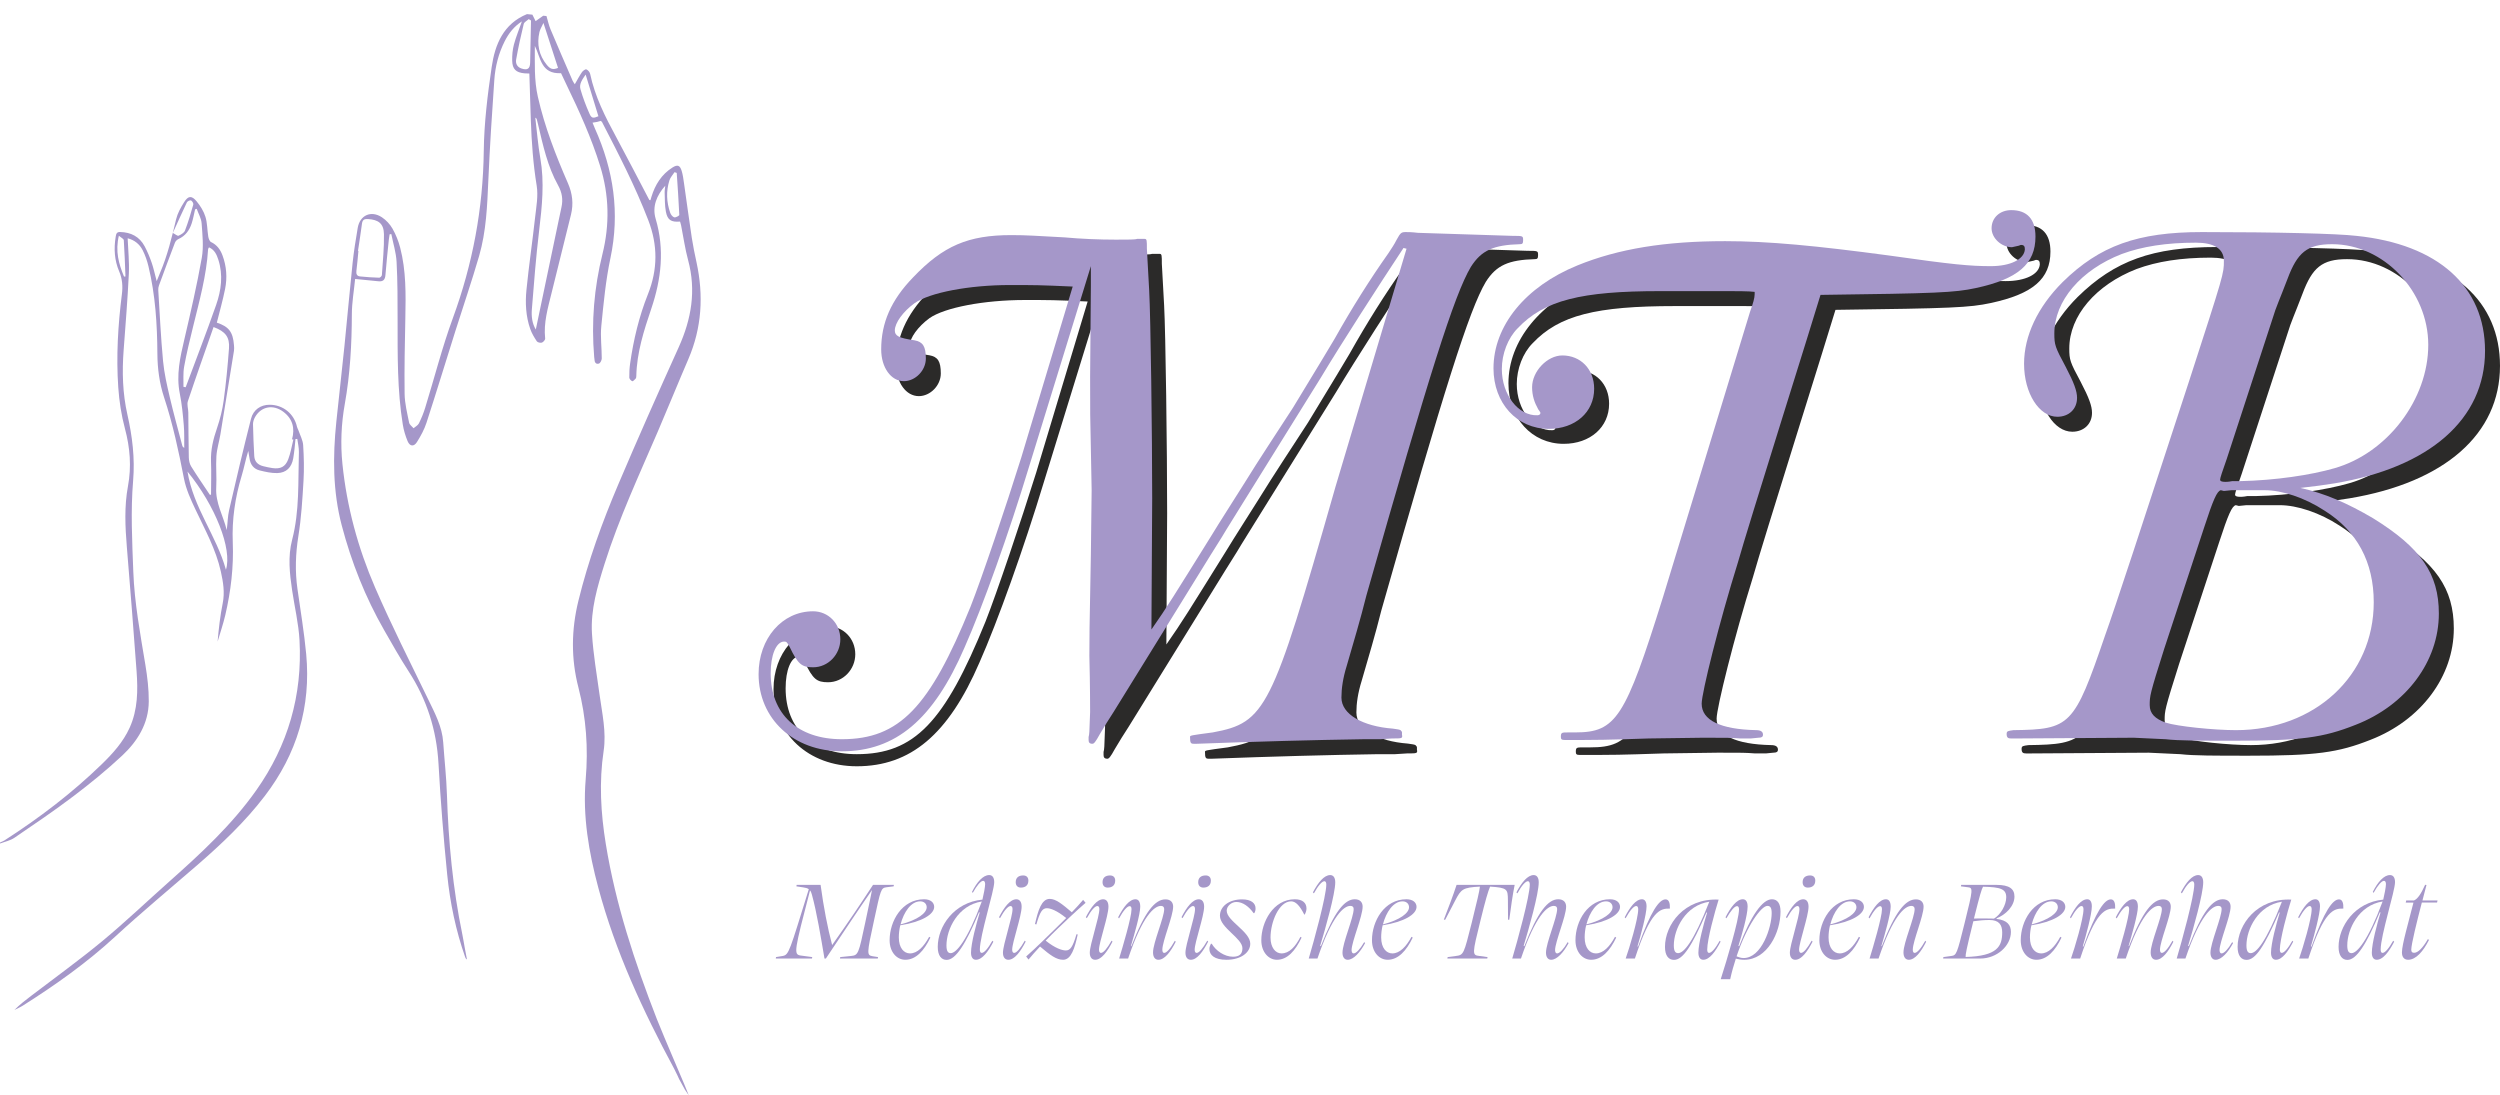 <?xml version="1.0" encoding="UTF-8"?>
<!DOCTYPE svg PUBLIC "-//W3C//DTD SVG 1.1//EN" "http://www.w3.org/Graphics/SVG/1.1/DTD/svg11.dtd">
<svg xmlns="http://www.w3.org/2000/svg" xml:space="preserve" width="58.971mm" height="25.838mm" version="1.1" style="shape-rendering:geometricPrecision; text-rendering:geometricPrecision; image-rendering:optimizeQuality; fill-rule:evenodd; clip-rule:evenodd"
viewBox="0 0 4475.63 1961"
 xmlns:xlink="http://www.w3.org/1999/xlink">
 <defs>
  <style type="text/css">
   <![CDATA[
    .fil2 {fill:#2B2A29;fill-rule:nonzero}
    .fil0 {fill:#E8D0E4;fill-rule:nonzero}
    .fil1 {fill:#A597C9;fill-rule:nonzero}
   ]]>
  </style>
 </defs>
 <g id="Ebene_x0020_1">
  <g id="MTB_Logo_mit_Haende_pos.pdf">
   <path class="fil1" d="M1071.28 208.11c-9.13,3.86 -12.23,3.89 -15.82,-4.2 -6.4,-14.33 -11.97,-29.11 -16.3,-44.16 -2.7,-9.45 3.24,-17.35 9.29,-26.26 7.95,26.02 15.32,50.01 22.84,74.61zm136.29 100.11l3.93 1.34c1.66,25.06 3.51,50.1 4.61,75.18 0.05,1.47 -6.43,5.03 -8.99,4.36 -3,-0.8 -6.13,-4.84 -7.29,-8.14 -6.64,-19.1 -7.52,-38.64 -1.44,-57.99 1.68,-5.36 6.05,-9.86 9.18,-14.75zm-208.58 -186.67c-8.7,3.59 -13.57,2.65 -20.16,-5.49 -14,-17.21 -18.02,-37.03 -13.15,-58.48 1.23,-5.4 4.47,-10.36 7.23,-16.49 9,27.74 17.43,53.76 26.08,80.46zm-52.45 -87.33c1.37,0.83 2.71,1.68 4.08,2.51 -0.51,25.22 -0.91,50.42 -1.56,75.64 -0.3,11 -5.08,13.81 -15.66,10.23 -8.06,-2.73 -10.57,-9.43 -9.37,-16.17 3.79,-21.29 8.4,-42.44 13.55,-63.43 0.85,-3.45 5.86,-5.89 8.96,-8.78zm-304.9 415.05c-0.27,-0.02 -0.54,-0.08 -0.77,-0.11 2.41,-16.3 5.03,-32.58 7.17,-48.94 0.89,-6.75 4.34,-8.46 10.55,-8.08 18.96,1.15 28.38,8.06 28.76,27.01 0.48,24.45 -2.12,48.98 -3.72,73.44 -0.14,1.68 -3.13,4.63 -4.71,4.58 -11.51,-0.37 -23.06,-1.09 -34.52,-2.3 -5.35,-0.59 -7.09,-4.31 -6.37,-9.88 1.53,-11.86 2.44,-23.8 3.61,-35.72zm317.57 140.67c-6.66,-10.92 -8.03,-23.69 -7.07,-36.04 3.72,-47.15 7.44,-94.35 13.06,-141.29 5.17,-43.27 9.74,-86.19 2.03,-129.7 -4.12,-23.48 -5.94,-47.37 -8.94,-72.31 1.66,1.47 2.33,1.79 2.47,2.27 0.93,3.43 1.76,6.86 2.6,10.31 8.75,37.24 16.89,74.8 35.72,108.59 7.12,12.77 9.1,25.3 6.08,39.15 -1.72,7.92 -3.38,15.85 -5.04,23.78 -13.62,64.95 -27.22,129.93 -40.91,195.23zm-15.79 -564.67c-42.28,17.38 -57.3,54.38 -63.21,94.7 -7.32,49.61 -13.52,99.84 -14.14,149.89 -1.26,103.37 -19.76,202.63 -55.32,299.6 -19.25,52.53 -33.04,107.04 -49.58,160.59 -2.94,9.56 -6.77,18.93 -11.22,27.87 -1.79,3.62 -6.29,5.84 -9.56,8.71 -2.75,-3.29 -7.26,-6.24 -7.98,-9.93 -3.4,-17.08 -7.82,-34.38 -8.06,-51.65 -0.64,-45.33 0.43,-90.69 1.31,-136.01 0.86,-42.2 1.47,-84.4 -9.24,-125.62 -3.08,-11.79 -7.71,-23.51 -13.74,-34.06 -4.49,-7.87 -11.35,-15.32 -18.93,-20.32 -19.49,-12.88 -39.52,-3.8 -43.37,19.06 -3.51,20.78 -6.91,41.61 -9.13,62.55 -5.24,49.64 -9.56,99.36 -14.62,149 -4.58,45.17 -9.85,90.26 -14.51,135.4 -6.43,62.28 -6.43,124.23 9.64,185.41 17.27,65.89 42.2,128.65 76.04,187.8 14.16,24.74 28.16,49.67 43.69,73.57 32.75,50.42 50.12,105.18 53.55,165.31 3.75,66.29 8.94,132.56 15.58,198.63 5.08,50.31 15.39,99.85 32.18,147.8 0.51,1.5 1.15,2.97 3.19,4.15 -1.37,-7.23 -2.75,-14.46 -4.1,-21.69 -1.42,-7.63 -2.57,-15.34 -4.14,-22.94 -17.14,-82.76 -24.93,-166.48 -27.63,-250.87 -0.99,-31.06 -4.52,-62.04 -6.64,-93.07 -1.9,-28.32 -14.99,-52.47 -27.01,-77.3 -32.26,-66.45 -65.71,-132.45 -95.03,-200.19 -30.49,-70.39 -50.55,-144.28 -58.39,-220.97 -3.69,-36.04 -2.09,-72.12 4.26,-107.6 9.53,-53.23 12.45,-106.75 12.61,-160.67 0.08,-20.86 3.77,-41.74 5.86,-63 15.19,1.5 28.33,2.68 41.42,4.12 8.54,0.94 12.18,-2.46 12.85,-11.16 1.63,-21.33 4.01,-42.62 6.13,-63.93 0.3,-3 0.89,-6 1.37,-8.99 0.99,-0.11 2.01,-0.22 3.03,-0.33 3.29,16.61 8.54,33.07 9.42,49.8 1.87,34.89 1.8,69.88 1.82,104.85 0.05,62.25 -0.69,124.5 9.27,186.21 1.63,10.12 4.66,20.24 8.59,29.75 3.96,9.56 11.22,10.47 16.73,1.74 6.83,-10.85 13.18,-22.49 17.14,-34.65 17.72,-54.54 34.43,-109.4 51.68,-164.1 14.13,-44.79 29.42,-89.24 42.49,-134.32 12.83,-44.21 14.54,-90.02 16.55,-135.8 2.66,-59.9 6.46,-119.76 10.69,-179.58 1.68,-24.02 7.57,-47.39 18.56,-69.1 7.04,-13.98 16.25,-26.18 30.81,-35.64 -5.17,14.75 -10.63,27.85 -14.25,41.42 -2.46,9.26 -3.35,19.22 -3.13,28.83 0.37,15.45 6.8,21.36 22.17,22.78 2.84,0.27 5.7,0.21 8.57,0.33 0.88,28.22 1.68,56.03 2.65,83.83 1.37,39.2 4.15,78.16 10.5,117.03 2.97,18.34 -0.78,37.99 -2.87,56.9 -4.77,43.15 -11.11,86.16 -15.44,129.34 -2.36,23.57 -1.21,47.44 6.75,70.18 2.73,7.82 7.17,15.2 11.8,22.14 1.37,2.03 6.48,3.19 9.08,2.33 2.57,-0.89 6.08,-5.01 5.84,-7.34 -3.07,-28.16 4.93,-54.7 11.44,-81.39 11.43,-46.91 23.43,-93.65 34.83,-140.57 4.66,-19.09 2.63,-37.4 -5.43,-55.87 -21.9,-50.24 -41.74,-101.21 -53.92,-154.92 -6.85,-30.09 -5.33,-60.43 -5.4,-91.06 10.57,20.37 10.41,50.71 46.9,48.78 2.79,5.95 6.29,13.49 9.91,20.97 22.84,47.31 44.55,95.02 60.13,145.39 16.17,52.18 17.24,104.44 4.15,157.35 -15.02,60.59 -20.14,122.09 -14.84,184.37 0.11,1.28 0.43,2.57 0.46,3.86 0.08,5.33 2.36,9.66 7.95,7.98 2.52,-0.77 5.15,-6 5.15,-9.21 0.02,-19.41 -2.73,-39.03 -0.8,-58.23 4.04,-40.59 7.87,-81.44 16.3,-121.26 17.19,-81.07 5.65,-157.81 -27.82,-232.35 -1.45,-3.21 -2.68,-6.48 -4.2,-10.25 3.21,-0.51 5.7,-0.83 8.17,-1.34 2.19,-0.48 4.33,-1.2 6.53,-1.81 0.86,0.74 1.84,1.2 2.25,1.98 29.77,57.59 59.52,115.13 82.86,175.8 17.17,44.6 17.08,88.03 -0.64,132.51 -15.88,39.84 -25.84,81.53 -31.89,124.04 -1.18,8.3 -1.6,16.79 -1.47,25.2 0.03,2.3 2.92,5.46 5.27,6.48 1.18,0.53 4.31,-2.66 6.08,-4.61 0.96,-1.05 1.18,-3.03 1.21,-4.61 0.86,-42.14 13.65,-81.66 26.94,-120.99 17.83,-52.82 23.91,-105.84 7.73,-160.43 -6.53,-22.09 1.68,-41.9 17.22,-59.44 -0.43,4.23 -1.31,8.46 -1.15,12.67 0.4,11.27 0.13,22.75 2.19,33.76 2.84,15.16 9.5,19.19 25.36,17.86 0.65,2.28 1.47,4.63 1.95,7.07 4.13,20.67 6.99,41.64 12.48,61.93 14.73,54.41 5.97,105.52 -16.84,156.02 -36.84,81.47 -73.17,163.18 -108.14,245.46 -28.79,67.71 -53.87,136.82 -71.43,208.52 -12.7,51.81 -13.33,103.37 0,154.91 14.03,54.22 17.83,108.7 13.06,164.75 -5.62,65.83 5.62,130.55 22.65,194.16 30.55,114.09 79.89,220.32 135.74,323.84 3.62,6.69 8.86,18.47 8.86,18.47l10.53 19.17c0,0 3.53,5.16 6.82,10.04 -2.3,-7.5 -45.3,-106.09 -57.16,-136.53 -39.7,-101.93 -73.87,-205.52 -91.48,-313.87 -8.97,-55.26 -12.21,-110.52 -3.8,-166.48 5.03,-33.55 -2.73,-67.13 -7.34,-100.52 -5,-36.25 -11.27,-72.47 -13.55,-108.92 -2.7,-43.29 9.78,-84.77 22.68,-125.68 25.71,-81.42 61.79,-158.72 95.42,-237.01 18.4,-42.87 35.91,-86.13 54.38,-128.97 24.26,-56.25 27.53,-114.06 14.68,-173.39 -3.16,-14.54 -6.22,-29.16 -8.46,-43.88 -4.93,-32.61 -9.27,-65.3 -13.98,-97.97 -1.07,-7.34 -1.98,-14.84 -4.15,-21.88 -3.16,-10.28 -7.49,-11.64 -16.51,-6 -19.66,12.4 -31,30.82 -37.67,52.56 -0.56,1.85 -1.04,3.73 -1.6,5.57 -0.06,0.21 -0.43,0.32 -0.68,0.46 -0.56,-0.24 -1.42,-0.32 -1.63,-0.75 -19.76,-37.54 -39.09,-75.29 -59.27,-112.61 -19.5,-36 -37.99,-72.29 -46.49,-112.83 -0.67,-3.18 -3.86,-7.01 -6.77,-8.11 -1.85,-0.69 -6.27,2.55 -7.98,5.06 -4.53,6.59 -8.22,13.76 -12.72,21.58 -1.47,-2.38 -3.03,-4.29 -3.96,-6.46 -13.25,-30.57 -26.59,-61.1 -39.47,-91.8 -3.21,-7.66 -4.93,-15.91 -7.31,-23.88 -1.96,-0.19 -3.89,-0.38 -5.81,-0.56 -4.58,3.24 -9.13,6.5 -13.62,9.71 -2.12,-4.26 -3.94,-7.95 -5.76,-11.62 -3.21,-0.32 -6.45,-0.64 -9.66,-0.96z"/>
   <path class="fil1" d="M212.8 422.01c3.83,3.35 8.65,5.54 8.81,8.03 1.47,21.61 2.09,43.27 2.98,64.93 -0.86,0.03 -1.69,0.08 -2.55,0.14 -9.52,-22.6 -15.88,-45.63 -9.24,-73.09zm96.61 -5.01c9.05,-19.92 16.86,-37.48 25.19,-54.78 0.96,-2 5.71,-4.2 7.29,-3.45 2.17,1.07 4.74,5.36 4.15,7.41 -4.42,15.72 -9.05,31.41 -14.89,46.61 -1.55,4.07 -7.15,7.18 -11.57,9.21 -1.74,0.8 -5.38,-2.52 -10.17,-5.01zm26.24 427.24c49.77,60.99 80.46,138.8 68.81,175.74 -16.97,-61.2 -58.26,-110.79 -68.81,-175.74zm-3.24 -150.96c-1.34,-0.27 -2.68,-0.53 -3.99,-0.77 0.3,-12.07 -0.91,-24.45 1.24,-36.2 4.31,-23.85 10.09,-47.46 15.88,-71.03 11.24,-45.89 24.04,-91.46 26.99,-138.98 0.05,-1.08 0.93,-2.09 1.6,-3.48 10.15,4.47 13.79,13.12 16.71,22.06 8.91,27.5 5.21,54.86 -3.94,81.07 -17.3,49.42 -36.22,98.26 -54.49,147.34zm190.36 93.37c0.8,0.08 1.61,0.13 2.41,0.18 -2.94,11.84 -4.87,24.04 -9.16,35.37 -5.21,13.76 -14.06,17.86 -28.57,15.74 -5.43,-0.77 -10.78,-2.01 -16.14,-3.32 -9.48,-2.3 -15.58,-8.05 -16.14,-18.09 -1.05,-18.99 -1.9,-38.02 -2.25,-57.04 -0.08,-4.28 1.53,-9.02 3.67,-12.82 10.85,-19.2 32.48,-23.16 50.65,-9.46 16.73,12.61 20.99,29.45 15.53,49.43zm-145.01 98.79c-0.67,0.19 -1.31,0.35 -1.96,0.54 -11.27,-16.95 -22.84,-33.68 -33.57,-50.93 -2.82,-4.52 -4.1,-10.66 -4.23,-16.09 -0.64,-26.86 -0.56,-53.71 -0.91,-80.56 -0.08,-6.75 -2.75,-14.17 -0.77,-20.14 14.83,-44.42 30.53,-88.55 45.97,-132.78 21.34,7.9 29.11,18.08 27.63,38.37 -2.31,31 -5.25,62.01 -9.45,92.83 -2.28,16.84 -6.48,33.67 -12,49.79 -6.72,19.52 -11.54,38.9 -10.74,59.76 0.78,19.71 0.08,39.47 0.03,59.2zm-28.46 -510.66c0.93,-0.35 1.87,-0.67 2.81,-0.99 3.08,8.67 8.22,17.19 8.84,26.05 1.44,20.54 3.83,41.77 0.29,61.74 -8.7,49.02 -19.95,97.62 -31.27,146.13 -7.5,32 -14.78,63.56 -8.11,96.84 3.75,18.66 5.54,37.78 7.17,56.79 1.18,13.41 0.62,26.96 0.8,40.48 -2.57,-1.42 -3.21,-2.87 -3.61,-4.39 -7.52,-28.78 -15.56,-57.45 -22.31,-86.42 -5,-21.34 -9.98,-42.95 -12.02,-64.69 -3.98,-42.18 -5.91,-84.55 -8.56,-126.84 -0.17,-2.81 0.29,-5.84 1.28,-8.49 9.34,-25.52 18.77,-51.03 28.51,-76.41 0.99,-2.65 3.64,-5.41 6.24,-6.59 12.5,-5.59 19.7,-15.61 23.78,-28.04 2.67,-8.19 4.14,-16.78 6.16,-25.19zm-349.29 1135.39c8.62,-3.35 18.26,-5.22 25.7,-10.28 35.64,-24.26 71.38,-48.44 105.71,-74.46 30.18,-22.86 59.68,-46.9 87.31,-72.75 27.6,-25.8 47.31,-57.54 47.6,-96.9 0.14,-21.9 -2.54,-44.01 -6.1,-65.67 -9.15,-55.32 -19.49,-110.47 -21.61,-166.64 -2.03,-54.38 -4.87,-108.79 -0.3,-163.19 3.35,-39.84 -1.44,-79.23 -10.2,-117.75 -8.75,-38.55 -9.71,-76.95 -6.77,-115.91 3.42,-45.6 7.1,-91.17 9.31,-136.82 0.99,-20.59 -1.28,-41.31 -2.14,-63.21 12.13,3.08 21.29,10.44 26.8,21.18 4.66,9.13 8.06,19.11 10.47,29.1 12.37,51.36 15.63,103.7 15.95,156.31 0.19,26.75 3.67,52.94 12.07,78.45 15.64,47.47 26.05,96.2 35.56,145.25 3.7,19.03 12.13,37.51 20.54,55.24 17.16,36.3 36.68,71.54 45.49,111.27 4.15,18.72 7.2,37.19 3.29,56.6 -4.52,22.52 -7.15,45.39 -9.11,68.59 4.64,-15.82 10.02,-31.49 13.77,-47.53 9.96,-42.78 15.13,-86.26 13.36,-130.23 -1.63,-40.66 4.12,-80.08 15.9,-118.91 4.42,-14.51 7.07,-29.55 11.84,-44.66 0.74,4.47 1.63,8.92 2.25,13.41 1.5,11.11 7.5,18.94 18.28,21.55 10.26,2.52 20.94,4.98 31.38,4.71 16.33,-0.43 25.81,-10.25 28.62,-26.56 0.99,-5.73 1.66,-11.54 2.33,-17.35 0.67,-5.65 1.15,-11.33 1.68,-17.01 1.08,-0.08 2.15,-0.16 3.22,-0.24 1.02,7.89 3.13,15.85 2.89,23.72 -1.61,52.4 1.34,105.23 -12.07,156.69 -7.93,30.28 -4.5,60.51 -0.05,90.74 4.39,29.8 11.59,59.41 13.22,89.34 5.41,98.16 -20.58,188.01 -77.34,268.41 -43.7,61.9 -98.96,113.01 -155.29,163.05 -40.22,35.72 -79.2,72.96 -120.62,107.26 -41.18,34.08 -84.68,65.35 -127.18,97.84 -10.28,7.87 -20.59,15.71 -29.99,25.3 5.08,-2.62 10.39,-4.82 15.21,-7.87 58.12,-36.81 114.06,-76.33 164.9,-123.19 47.9,-44.15 98.16,-85.76 147.4,-128.44 43.66,-37.89 85.51,-77.48 120.75,-123.62 57.48,-75.24 82.97,-159.89 74.11,-254.14 -3.67,-38.96 -10.15,-77.7 -15.63,-116.5 -4.5,-31.69 -3.43,-62.99 1.65,-94.78 5.25,-32.51 7.2,-65.63 9.16,-98.56 1.28,-21.28 0.75,-42.78 -0.61,-64.09 -0.59,-8.97 -5.44,-17.68 -8.44,-26.46 -0.69,-2.09 -2.09,-4.01 -2.54,-6.16 -5.22,-23.69 -25.11,-39.76 -49.32,-39.68 -15.56,0.02 -28.94,8.67 -33.09,25.17 -13.74,54.3 -26.62,108.81 -39.15,163.4 -2.68,11.54 -2.57,23.72 -4.31,35.82 -6.03,-25.36 -20.35,-48.41 -18.77,-76.01 1.07,-18.75 -0.91,-37.64 0.3,-56.36 0.83,-13.12 5.01,-25.97 7.17,-39.04 8.22,-49.85 16.28,-99.73 24.29,-149.61 0.51,-3.16 0.27,-6.48 0.03,-9.72 -1.8,-23.96 -9.11,-33.46 -30.71,-40.66 5.01,-20.11 10.74,-40.03 14.78,-60.27 4.07,-20.32 2.65,-40.7 -4.71,-60.32 -3.86,-10.31 -9.88,-18.66 -20.4,-23.67 -2.66,-1.28 -4.42,-6.26 -5.01,-9.8 -1.93,-11.78 -1.58,-24.18 -5.06,-35.4 -3.05,-9.88 -8.97,-19.44 -15.58,-27.5 -8.99,-10.97 -15.23,-10.47 -22.68,1.42 -5.97,9.48 -11.7,19.84 -14.27,30.58 -7.74,32.48 -15.42,64.88 -28.68,95.67 -1.74,4.07 -3.29,8.19 -6.05,15.04 -3.48,-13.01 -5.59,-23.26 -8.99,-33.09 -3.51,-10.07 -7.6,-20.03 -12.61,-29.4 -9.21,-17.27 -24.45,-25.03 -43.83,-25.54 -6.45,-0.19 -7.17,3.61 -7.98,8.52 -3.51,21.26 -2.28,42.14 6.24,62.04 5.68,13.27 6.66,26.56 4.87,40.75 -6.99,55.42 -10.36,111.14 -6.5,166.91 1.71,24.76 5.54,49.77 11.94,73.71 9.18,34.24 11.89,68.38 5.46,102.94 -6.8,36.5 -5.01,72.85 -2.01,109.43 6.08,73.95 12,147.9 17.38,221.91 2.49,34.4 2.33,68.75 -12.37,101.23 -11.62,25.62 -30.02,46.02 -49.86,65.3 -53.23,51.73 -112,96.42 -174.32,136.5 -2.38,1.53 -5.15,2.44 -7.74,3.64 -0.05,0.64 -0.11,1.28 -0.18,1.93z"/>
   <path class="fil1" d="M1453.66 1716.05l-64.82 0 0.43 -2.63 11.86 -1.98c11.43,-1.98 12.32,-8.57 46.83,-119.57 -2.44,-1.77 -5.49,-2.63 -10.34,-3.29l-11.85 -1.77 0.43 -2.63 42.87 0c5.49,40.43 12.53,76.68 20.67,107.72 31.43,-44.61 46.58,-67.07 73.19,-107.72l37.36 0 -0.46 2.63 -12.51 1.56c-10.33,1.31 -10.57,3.75 -22.65,59.76 -13.2,60.24 -12.77,61.79 -2.65,63.74l9.9 1.56 -0.46 2.63 -67.68 0 0.43 -2.63 19.36 -1.98c12.96,-1.31 13.62,-3.72 25.49,-59.97 8.36,-39.17 10.97,-52.34 12.07,-58.08 -27.69,40.03 -45.27,66.86 -82.63,122.65l-2.44 0c-6.13,-36.26 -14.06,-84.18 -22.62,-114.73 -0.88,-3.29 -1.76,-5.49 -3.29,-7.23 -28.13,108.08 -29.45,114.27 -17.37,116.46l21.34 2.87 -0.46 2.63z"/>
   <path class="fil1" d="M1612.2 1654.97c31.22,-8.17 46.83,-20.67 46.83,-30.79 0,-5.7 -4.17,-10.52 -11.67,-10.52 -16.47,0 -29.42,19.3 -35.15,41.31zm-0.46 1.53c-1.74,7.26 -2.63,14.72 -2.63,21.74 0,18.93 9.21,28.62 20.01,28.62 13.2,0 24.84,-12.11 34.3,-29.72l2.19 1.37c-11.22,23.48 -25.95,39.73 -44.85,39.73 -15.4,0 -28.11,-13.84 -28.11,-34.91 0,-34.51 22.19,-73.41 61.74,-73.41 11.64,0 18.02,5.94 18.02,13.62 0,13.18 -21.55,26.83 -60.67,32.96z"/>
   <path class="fil1" d="M1757.7 1613.85c-42.87,6.83 -63.3,49.7 -63.3,78.72 0,10.53 2.87,13.81 7.71,13.81 9.64,0 29.42,-21.98 55.59,-92.53zm-3.75 19.79l-1.28 -0.43c-24.2,57.99 -42.01,85.25 -58.02,85.25 -9.24,0 -15.85,-7.45 -15.85,-23.27 0,-36.52 28.81,-79.79 80,-84.63 2.19,-9.02 4.84,-22.87 4.84,-27.69 0,-3.75 -1.31,-5.94 -3.51,-5.94 -4.17,0 -11,7.68 -18.69,21.55l-1.31 -1.8c8.78,-17.56 19.76,-30.09 30.76,-30.09 5.49,0 9,4.17 9,12.74 0,15.85 -25.71,95.18 -25.71,120.64 0,3.78 1.1,5.97 3.29,5.97 4.39,0 11.22,-7.68 19.12,-21.77l1.76 1.74c-9.24,18.05 -20.21,32.32 -31.22,32.32 -5.27,0 -8.78,-4.17 -8.78,-12.71 0,-16.73 9.67,-52.56 15.58,-71.89z"/>
   <path class="fil1" d="M1818.39 1579.34c0,-8.14 5.27,-12.07 13.42,-12.07 5.49,0 9.24,3.08 9.24,9.24 0,8.33 -5.27,12.51 -13.42,12.51 -5.49,0 -9.24,-3.29 -9.24,-9.67zm-6.34 120.92c0,3.51 1.31,5.7 3.51,5.7 4.39,0 10.98,-7.68 19.09,-21.96l1.56 1.72c-9.24,18.05 -20,32.53 -30.98,32.53 -5.72,0 -9.69,-4.17 -9.69,-12.71 0,-14.33 17.17,-63.54 17.17,-78.05 0,-3.51 -1.34,-5.49 -3.54,-5.49 -4.39,0 -11.19,7.68 -18.91,21.74l-1.74 -1.74c9.24,-18.02 20,-32.07 30.98,-32.07 5.51,0 9.48,4.15 9.48,13.18 0,17.13 -16.92,63.72 -16.92,77.16z"/>
   <path class="fil1" d="M1861.92 1694.51c-7.69,8.36 -14.97,16.25 -20.64,23.32l-4.2 -5.49c19.12,-16.73 38.02,-36.09 54.08,-51.46 5.73,-5.49 11.65,-11.41 17.59,-17.35 -16.7,-13.63 -28.38,-17.59 -34.51,-17.59 -8.14,0 -12.32,6.16 -18.91,29.02l-2.44 -0.67c5.52,-24.17 11.67,-45.04 26.37,-45.04 11,0 22.22,9.24 39.57,23.94 7.68,-7.89 14.72,-15.6 20.24,-22.19l4.39 5.3c-17.17,14.7 -35.4,32.51 -50.12,46.37 -7.04,6.78 -14.28,14.06 -21.32,21.31 17.14,13.82 29.67,17.59 36.04,17.59 7.92,0 12.5,-6.19 19.12,-29.02l2.22 0.4c-5.3,24.42 -11.67,45.3 -26.18,45.3 -11.86,0 -23.05,-8.11 -41.31,-23.75z"/>
   <path class="fil1" d="M1973.83 1579.34c0,-8.14 5.27,-12.07 13.41,-12.07 5.49,0 9.24,3.08 9.24,9.24 0,8.33 -5.3,12.51 -13.41,12.51 -5.49,0 -9.24,-3.29 -9.24,-9.67zm-6.34 120.92c0,3.51 1.31,5.7 3.51,5.7 4.39,0 10.97,-7.68 19.09,-21.96l1.56 1.72c-9.24,18.05 -20,32.53 -30.98,32.53 -5.73,0 -9.69,-4.17 -9.69,-12.71 0,-14.33 17.17,-63.54 17.17,-78.05 0,-3.51 -1.34,-5.49 -3.54,-5.49 -4.39,0 -11.19,7.68 -18.91,21.74l-1.74 -1.74c9.24,-18.02 20,-32.07 30.98,-32.07 5.51,0 9.47,4.15 9.47,13.18 0,17.13 -16.92,63.72 -16.92,77.16z"/>
   <path class="fil1" d="M2024.61 1693.67l0.89 0.21c23.96,-62.01 42.41,-83.77 60.91,-83.77 9.64,0 13.81,5.73 13.81,12.99 0,17.13 -19.33,62.01 -19.33,77.16 0,3.51 1.09,5.7 3.29,5.7 4.42,0 11.22,-7.68 19.12,-21.77l1.55 1.74c-9.02,18.05 -20,32.32 -31,32.32 -5.7,0 -9.64,-4.39 -9.64,-13.17 0,-17.38 19.98,-62.44 19.98,-77.6 0,-3.51 -1.98,-5.7 -5.71,-5.7 -11.67,0 -32.77,16.7 -58.9,94.27l-16.06 0c6.16,-19.76 22.19,-74.06 22.19,-88.14 0,-3.73 -1.1,-5.68 -3.29,-5.68 -4.39,0 -11.19,7.68 -19.12,21.95l-1.55 -1.98c9.24,-18.02 20.02,-32.29 31,-32.29 5.27,0 8.57,4.15 8.57,13.41 0,13.18 -10.76,50.31 -16.71,70.34z"/>
   <path class="fil1" d="M2145.09 1579.34c0,-8.14 5.27,-12.07 13.42,-12.07 5.49,0 9.24,3.08 9.24,9.24 0,8.33 -5.31,12.51 -13.42,12.51 -5.49,0 -9.24,-3.29 -9.24,-9.67zm-6.34 120.92c0,3.51 1.31,5.7 3.51,5.7 4.39,0 10.98,-7.68 19.1,-21.96l1.55 1.72c-9.24,18.05 -20,32.53 -30.97,32.53 -5.73,0 -9.69,-4.17 -9.69,-12.71 0,-14.33 17.16,-63.54 17.16,-78.05 0,-3.51 -1.34,-5.49 -3.54,-5.49 -4.39,0 -11.19,7.68 -18.9,21.74l-1.75 -1.74c9.24,-18.02 20.01,-32.07 30.98,-32.07 5.52,0 9.48,4.15 9.48,13.18 0,17.13 -16.92,63.72 -16.92,77.16z"/>
   <path class="fil1" d="M2184 1639.35c0,-16.71 16.28,-29.24 39.6,-29.24 16.67,0 24.15,7.04 24.15,16.07 0,3.08 -0.46,5.49 -2.2,8.57l-1.31 0c-8.14,-11.65 -19.35,-20 -30.76,-20 -9.24,0 -17.37,7.68 -17.37,15.6 0,18.45 42.19,37.38 42.19,59.15 0,15.58 -16.49,28.76 -42.62,28.76 -21.55,0 -30.55,-8.59 -30.55,-19.36 0,-3.29 1.1,-6.1 2.63,-9.21l1.53 -0.19c7.47,12.69 22.89,23.27 38.05,23.27 11.43,0 16.92,-4.82 16.92,-15.18 0,-17.99 -40.24,-36.5 -40.24,-58.23z"/>
   <path class="fil1" d="M2335.03 1637.39c-7.92,-15.61 -15.16,-23.75 -23.51,-23.75 -21.77,0 -36.95,36.73 -36.95,64.88 0,17.77 8.81,28.32 19.57,28.32 14.06,0 24.82,-11.86 34.05,-29.69l1.98 1.37c-11.22,23.48 -25.27,39.73 -44.18,39.73 -14.94,0 -27.9,-13.87 -27.9,-34.94 0,-32.53 21.32,-73.38 60,-73.38 14.09,0 20.86,6.8 20.86,16.46 0,3.75 -1.28,7.26 -3.05,10.76l-0.88 0.24z"/>
   <path class="fil1" d="M2371.11 1577.59c-4.39,0 -11.22,7.69 -18.9,21.74l-1.77 -1.75c9.24,-17.56 20,-30.97 31,-30.97 5.24,0 8.99,4.15 8.99,12.96 0,20.67 -17.81,83.51 -27.04,113.84l1.34 0.46c23.93,-62.01 42.62,-83.96 60.64,-83.96 9.88,0 14.09,5.94 14.09,13.18 0,17.37 -19.57,62.44 -19.82,78.02 0.24,3.75 1.34,5.75 3.75,5.75 4.39,0 11.67,-7.68 18.91,-20.24l1.55 1.77c-8.78,16.47 -20.67,29.86 -31.22,29.86 -5.49,0 -9.24,-4.58 -9.24,-12.7 0,-17.43 20,-62.65 20,-78.29 0,-3.51 -1.96,-5.49 -5.94,-5.49 -11.41,0 -32.51,16.7 -58.9,94.27l-15.59 0c9,-30.12 31.44,-111.86 31.44,-132.51 0,-3.75 -1.34,-5.94 -3.29,-5.94z"/>
   <path class="fil1" d="M2475.74 1654.97c31.22,-8.17 46.8,-20.67 46.8,-30.79 0,-5.7 -4.15,-10.52 -11.65,-10.52 -16.49,0 -29.42,19.3 -35.15,41.31zm-0.46 1.53c-1.74,7.26 -2.62,14.72 -2.62,21.74 0,18.93 9.21,28.62 20,28.62 13.2,0 24.85,-12.11 34.3,-29.72l2.19 1.37c-11.22,23.48 -25.94,39.73 -44.85,39.73 -15.39,0 -28.11,-13.84 -28.11,-34.91 0,-34.51 22.2,-73.41 61.74,-73.41 11.67,0 18.02,5.94 18.02,13.62 0,13.18 -21.55,26.83 -60.67,32.96z"/>
   <path class="fil1" d="M2662.62 1716.05l-71.44 0 0.46 -2.63 14.91 -1.98c13.87,-1.77 14.09,-3.51 28.14,-59.15 9.9,-40 13.87,-56.9 14.75,-65.03 -30.79,1.56 -33.66,4.85 -43.75,23.94l-18.44 35.4 -2.44 -0.22c8.35,-21.55 16.92,-43.96 22.84,-62.2l103.99 0c-3.75,18.24 -6.83,40.88 -9.67,62.42l-2.19 0 -0.24 -35.4c-0.21,-19.33 -0.86,-21.96 -31.88,-23.94 -3.73,8.57 -8.33,24.39 -17.11,60.22 -15.19,61.1 -15.19,62.44 -1.99,63.96l14.52 1.98 -0.46 2.63z"/>
   <path class="fil1" d="M2735.41 1577.59c-4.39,0 -11.22,7.69 -18.91,21.74l-1.77 -1.75c9.24,-17.56 20,-30.97 31,-30.97 5.27,0 9,4.15 9,12.96 0,20.67 -17.78,83.51 -27.04,113.84l1.34 0.46c23.94,-62.01 42.62,-83.96 60.64,-83.96 9.88,0 14.09,5.94 14.09,13.18 0,17.37 -19.57,62.44 -19.82,78.02 0.24,3.75 1.34,5.75 3.75,5.75 4.39,0 11.67,-7.68 18.91,-20.24l1.55 1.77c-8.78,16.47 -20.67,29.86 -31.22,29.86 -5.49,0 -9.24,-4.58 -9.24,-12.7 0,-17.43 20,-62.65 20,-78.29 0,-3.51 -1.95,-5.49 -5.94,-5.49 -11.41,0 -32.51,16.7 -58.87,94.27l-15.61 0c8.99,-30.12 31.43,-111.86 31.43,-132.51 0,-3.75 -1.34,-5.94 -3.29,-5.94z"/>
   <path class="fil1" d="M2840.05 1654.97c31.22,-8.17 46.83,-20.67 46.83,-30.79 0,-5.7 -4.17,-10.52 -11.67,-10.52 -16.47,0 -29.42,19.3 -35.15,41.31zm-0.46 1.53c-1.75,7.26 -2.63,14.72 -2.63,21.74 0,18.93 9.21,28.62 20,28.62 13.21,0 24.85,-12.11 34.3,-29.72l2.2 1.37c-11.22,23.48 -25.95,39.73 -44.85,39.73 -15.4,0 -28.12,-13.84 -28.12,-34.91 0,-34.51 22.2,-73.41 61.75,-73.41 11.64,0 18.02,5.94 18.02,13.62 0,13.18 -21.55,26.83 -60.67,32.96z"/>
   <path class="fil1" d="M2910.38 1716.05c6.38,-17.78 22.44,-71.22 22.44,-88.33 0,-3.54 -1.34,-5.73 -3.54,-5.73 -4.39,0 -11.19,7.68 -19.12,22l-1.53 -1.79c9.21,-18.02 19.79,-32.29 30.98,-32.29 4.82,0 8.14,4.14 8.14,12.71 0,13.65 -10.34,52.1 -16.28,71.68l1.1 0.46c22.89,-64.42 38.05,-84.66 49.23,-84.66 6.16,0 8.14,7.04 7.71,16.52 -17.16,-0.46 -34.3,3.05 -62.65,89.43l-16.49 0z"/>
   <path class="fil1" d="M3060.1 1614.3c-42.65,6.38 -63.54,49.05 -63.54,78.26 0,10.52 2.87,13.81 7.71,13.81 9.64,0 27.05,-18.45 55.83,-92.08zm-0.46 91.65c4.39,0 11.22,-7.69 19.12,-21.74l1.55 1.5c-9.24,18.04 -20,32.53 -30.97,32.53 -5.31,0 -8.78,-4.17 -8.78,-12.69 0,-16.73 9.64,-52.34 15.58,-71.71l-1.1 -0.43c-26.37,60.88 -42.22,85.03 -58.23,85.03 -9.48,0 -16.06,-7.41 -16.06,-23.27 0,-39.78 34.51,-87.47 96.06,-84.63 -6.82,21.55 -20.45,71.46 -20.45,89.45 0,3.75 1.1,5.95 3.29,5.95z"/>
   <path class="fil1" d="M3171.77 1634.75c0,-10.12 -2.84,-12.96 -7.69,-12.96 -11,0 -36.7,35.18 -55.18,90.33 3.75,1.53 8.14,3.03 12.53,3.03 32.53,0 50.33,-55.15 50.33,-80.4zm-91.22 118.24c10.76,-33.63 32.74,-106.37 32.74,-125.06 0,-3.51 -1.31,-5.71 -3.51,-5.71 -4.42,0 -11,7.69 -19.12,21.77l-1.55 -1.79c9.24,-18.02 20,-32.29 30.97,-32.29 5.31,0 8.6,4.18 8.6,13.18 0,15.18 -10.34,50.98 -16.49,70.34l1.31 0.67c21.77,-56.28 42.02,-84.18 58.72,-84.18 9.66,0 15.37,7.26 15.37,21.99 0,37.56 -23.75,86.37 -65.07,86.37 -5.27,0 -10.33,-0.91 -14.94,-2 -3.75,11.46 -7.26,23.75 -10.09,36.73l-16.95 0z"/>
   <path class="fil1" d="M3227.17 1579.34c0,-8.14 5.27,-12.07 13.41,-12.07 5.49,0 9.24,3.08 9.24,9.24 0,8.33 -5.27,12.51 -13.41,12.51 -5.49,0 -9.24,-3.29 -9.24,-9.67zm-6.34 120.92c0,3.51 1.31,5.7 3.51,5.7 4.39,0 10.97,-7.68 19.09,-21.96l1.56 1.72c-9.24,18.05 -20,32.53 -30.98,32.53 -5.73,0 -9.69,-4.17 -9.69,-12.71 0,-14.33 17.16,-63.54 17.16,-78.05 0,-3.51 -1.34,-5.49 -3.53,-5.49 -4.39,0 -11.19,7.68 -18.91,21.74l-1.74 -1.74c9.24,-18.02 20,-32.07 30.98,-32.07 5.51,0 9.47,4.15 9.47,13.18 0,17.13 -16.92,63.72 -16.92,77.16z"/>
   <path class="fil1" d="M3276.67 1654.97c31.22,-8.17 46.8,-20.67 46.8,-30.79 0,-5.7 -4.15,-10.52 -11.64,-10.52 -16.49,0 -29.42,19.3 -35.15,41.31zm-0.46 1.53c-1.75,7.26 -2.63,14.72 -2.63,21.74 0,18.93 9.21,28.62 20,28.62 13.2,0 24.85,-12.11 34.3,-29.72l2.2 1.37c-11.22,23.48 -25.95,39.73 -44.85,39.73 -15.4,0 -28.12,-13.84 -28.12,-34.91 0,-34.51 22.2,-73.41 61.74,-73.41 11.68,0 18.03,5.94 18.03,13.62 0,13.18 -21.55,26.83 -60.67,32.96z"/>
   <path class="fil1" d="M3368.1 1693.67l0.88 0.21c23.97,-62.01 42.41,-83.77 60.91,-83.77 9.64,0 13.82,5.73 13.82,12.99 0,17.13 -19.34,62.01 -19.34,77.16 0,3.51 1.1,5.7 3.32,5.7 4.39,0 11.19,-7.68 19.09,-21.77l1.56 1.74c-9.02,18.05 -20,32.32 -31,32.32 -5.71,0 -9.64,-4.39 -9.64,-13.17 0,-17.38 20,-62.44 20,-77.6 0,-3.51 -2.01,-5.7 -5.73,-5.7 -11.67,0 -32.77,16.7 -58.9,94.27l-16.07 0c6.16,-19.76 22.2,-74.06 22.2,-88.14 0,-3.73 -1.1,-5.68 -3.29,-5.68 -4.39,0 -11.19,7.68 -19.12,21.95l-1.56 -1.98c9.24,-18.02 20.03,-32.29 31.01,-32.29 5.27,0 8.56,4.15 8.56,13.41 0,13.18 -10.76,50.31 -16.7,70.34z"/>
   <path class="fil1" d="M3569.72 1644.62c12.07,-7.23 21.96,-24.61 21.96,-38.24 0,-14.72 -9.88,-18.24 -41.53,-18.91 -2.62,4.82 -5.05,12.11 -16.27,56.92 9.9,-0.21 19.6,0 29.23,0 2.44,0 4.63,0 6.61,0.22zm-8.14 2.41c-9.24,0 -18.91,0.88 -28.81,2.25 -12.72,51.62 -14.06,59.09 -13.81,63.96 56.89,-1.58 65.49,-19.14 65.49,-43.99 0,-14.06 -6.19,-22.22 -22.87,-22.22zm-82.87 69.03l0.43 -2.63 14.08 -1.98c9.46,-1.31 10.12,-3.29 23.94,-58.88 15.4,-62.01 15.19,-63.11 5.52,-64.2l-12.11 -1.56 0.46 -2.63 63.3 0c22.84,0 32.07,7.02 32.07,20.89 0,17.16 -15.82,32.74 -32.07,38.93l0 1.1c19.12,2.19 25.73,10.97 25.73,23.27 0,24.63 -24.63,47.69 -55.18,47.69l-66.17 0z"/>
   <path class="fil1" d="M3637.21 1654.97c31.22,-8.17 46.83,-20.67 46.83,-30.79 0,-5.7 -4.17,-10.52 -11.67,-10.52 -16.47,0 -29.42,19.3 -35.15,41.31zm-0.46 1.53c-1.74,7.26 -2.63,14.72 -2.63,21.74 0,18.93 9.21,28.62 20.01,28.62 13.2,0 24.84,-12.11 34.3,-29.72l2.19 1.37c-11.22,23.48 -25.94,39.73 -44.85,39.73 -15.4,0 -28.11,-13.84 -28.11,-34.91 0,-34.51 22.19,-73.41 61.74,-73.41 11.64,0 18.02,5.94 18.02,13.62 0,13.18 -21.55,26.83 -60.67,32.96z"/>
   <path class="fil1" d="M3707.57 1716.05c6.38,-17.78 22.43,-71.22 22.43,-88.33 0,-3.54 -1.34,-5.73 -3.53,-5.73 -4.39,0 -11.19,7.68 -19.12,22l-1.53 -1.79c9.21,-18.02 19.79,-32.29 30.97,-32.29 4.82,0 8.14,4.14 8.14,12.71 0,13.65 -10.34,52.1 -16.28,71.68l1.1 0.46c22.89,-64.42 38.05,-84.66 49.23,-84.66 6.16,0 8.14,7.04 7.71,16.52 -17.16,-0.46 -34.3,3.05 -62.65,89.43l-16.49 0z"/>
   <path class="fil1" d="M3810.66 1693.67l0.88 0.21c23.97,-62.01 42.41,-83.77 60.91,-83.77 9.64,0 13.81,5.73 13.81,12.99 0,17.13 -19.33,62.01 -19.33,77.16 0,3.51 1.1,5.7 3.32,5.7 4.39,0 11.19,-7.68 19.09,-21.77l1.56 1.74c-9.02,18.05 -20.01,32.32 -31.01,32.32 -5.7,0 -9.64,-4.39 -9.64,-13.17 0,-17.38 20.01,-62.44 20.01,-77.6 0,-3.51 -2.01,-5.7 -5.73,-5.7 -11.67,0 -32.77,16.7 -58.9,94.27l-16.07 0c6.16,-19.76 22.19,-74.06 22.19,-88.14 0,-3.73 -1.09,-5.68 -3.29,-5.68 -4.39,0 -11.19,7.68 -19.11,21.95l-1.56 -1.98c9.24,-18.02 20.03,-32.29 31,-32.29 5.27,0 8.57,4.15 8.57,13.41 0,13.18 -10.76,50.31 -16.7,70.34z"/>
   <path class="fil1" d="M3925 1577.59c-4.39,0 -11.22,7.69 -18.9,21.74l-1.77 -1.75c9.24,-17.56 20,-30.97 31,-30.97 5.25,0 9,4.15 9,12.96 0,20.67 -17.81,83.51 -27.05,113.84l1.34 0.46c23.94,-62.01 42.62,-83.96 60.64,-83.96 9.88,0 14.09,5.94 14.09,13.18 0,17.37 -19.57,62.44 -19.82,78.02 0.24,3.75 1.34,5.75 3.75,5.75 4.39,0 11.67,-7.68 18.91,-20.24l1.55 1.77c-8.78,16.47 -20.67,29.86 -31.22,29.86 -5.49,0 -9.24,-4.58 -9.24,-12.7 0,-17.43 20,-62.65 20,-78.29 0,-3.51 -1.95,-5.49 -5.94,-5.49 -11.41,0 -32.51,16.7 -58.9,94.27l-15.58 0c8.99,-30.12 31.43,-111.86 31.43,-132.51 0,-3.75 -1.34,-5.94 -3.29,-5.94z"/>
   <path class="fil1" d="M4085.25 1614.3c-42.65,6.38 -63.53,49.05 -63.53,78.26 0,10.52 2.86,13.81 7.71,13.81 9.64,0 27.04,-18.45 55.82,-92.08zm-0.46 91.65c4.39,0 11.22,-7.69 19.12,-21.74l1.56 1.5c-9.24,18.04 -20,32.53 -30.98,32.53 -5.3,0 -8.78,-4.17 -8.78,-12.69 0,-16.73 9.64,-52.34 15.58,-71.71l-1.09 -0.43c-26.37,60.88 -42.23,85.03 -58.23,85.03 -9.48,0 -16.07,-7.41 -16.07,-23.27 0,-39.78 34.51,-87.47 96.07,-84.63 -6.83,21.55 -20.46,71.46 -20.46,89.45 0,3.75 1.1,5.95 3.29,5.95z"/>
   <path class="fil1" d="M4116.03 1716.05c6.38,-17.78 22.44,-71.22 22.44,-88.33 0,-3.54 -1.34,-5.73 -3.54,-5.73 -4.39,0 -11.19,7.68 -19.12,22l-1.53 -1.79c9.21,-18.02 19.79,-32.29 30.98,-32.29 4.82,0 8.14,4.14 8.14,12.71 0,13.65 -10.33,52.1 -16.28,71.68l1.1 0.46c22.89,-64.42 38.05,-84.66 49.24,-84.66 6.16,0 8.14,7.04 7.71,16.52 -17.17,-0.46 -34.3,3.05 -62.65,89.43l-16.5 0z"/>
   <path class="fil1" d="M4265.51 1613.85c-42.87,6.83 -63.3,49.7 -63.3,78.72 0,10.53 2.87,13.81 7.71,13.81 9.64,0 29.42,-21.98 55.59,-92.53zm-3.75 19.79l-1.28 -0.43c-24.2,57.99 -42.01,85.25 -58.02,85.25 -9.24,0 -15.82,-7.45 -15.82,-23.27 0,-36.52 28.79,-79.79 79.98,-84.63 2.19,-9.02 4.84,-22.87 4.84,-27.69 0,-3.75 -1.31,-5.94 -3.51,-5.94 -4.17,0 -10.97,7.68 -18.69,21.55l-1.31 -1.8c8.78,-17.56 19.76,-30.09 30.76,-30.09 5.49,0 9,4.17 9,12.74 0,15.85 -25.71,95.18 -25.71,120.64 0,3.78 1.1,5.97 3.29,5.97 4.39,0 11.22,-7.68 19.12,-21.77l1.77 1.74c-9.24,18.05 -20.22,32.32 -31.22,32.32 -5.27,0 -8.78,-4.17 -8.78,-12.71 0,-16.73 9.67,-52.56 15.58,-71.89z"/>
   <path class="fil1" d="M4320.73 1615.84l-13.84 0 0.89 -3.75 13.84 0c6.8,-2.84 12.74,-12.1 20,-28.11l2.41 0.43c-2.19,8.14 -4.61,17.56 -7.23,27.68l27.01 0 -0.88 3.75 -27.23 0c-9.02,34.73 -18.9,74.76 -18.9,84.42 0,3.51 1.28,5.49 5.03,5.49 6.82,0 15.15,-7.95 24.85,-24.64l1.74 1.77c-10.09,20.19 -23.29,35.37 -37.14,35.37 -6.8,0 -11.19,-4.39 -11.19,-13.18 0,-14.08 11.65,-53.2 20.64,-89.24z"/>
   <path class="fil2" d="M2088.15 1153.7c28.44,-40.66 40.67,-60.96 105.71,-165.33 18.96,-31.16 39.31,-62.33 59.62,-94.86 28.44,-46.05 58.29,-90.76 88.09,-136.87l50.14 -82.65 24.36 -40.67c31.19,-55.56 63.7,-107.04 96.23,-153.09 5.43,-8.14 10.85,-16.28 14.89,-24.39 6.8,-12.23 8.14,-13.58 16.28,-13.58 4.07,0 10.84,0 21.68,1.34l169.4 5.43c18.99,0 18.99,0 18.99,8.11 0,5.43 -1.37,6.8 -5.46,6.8 -47.42,1.34 -69.1,10.84 -88.06,40.64 -29.83,50.14 -74.54,192.42 -187.02,588.15 -10.82,43.34 -23.02,83.99 -35.21,126.02 -6.77,21.66 -9.5,40.64 -9.5,56.92 0,29.8 37.94,51.49 92.16,55.56 8.11,1.34 10.84,1.34 13.55,2.68 1.34,1.37 2.7,2.73 2.7,4.1l0 4.04c1.37,6.78 0,6.78 -17.62,6.78l-21.69 1.37 -31.16 0c-88.08,1.37 -188.36,4.07 -296.77,8.14l-5.43 0c-5.41,0 -6.78,-1.37 -6.78,-12.18 0,-2.73 0,-2.73 40.67,-8.14 94.86,-17.62 105.71,-40.67 216.82,-429.6l2.7 -9.5 127.39 -426.84 -5.4 -1.37c-44.74,67.74 -111.14,170.74 -147.72,231.71 -155.85,250.74 -172.13,276.46 -177.54,285.94 -14.91,23.06 -78.6,127.39 -193.76,313.05 -8.14,12.21 -16.28,25.76 -24.39,39.28 -8.14,14.91 -10.87,17.65 -13.57,17.65 -5.41,0 -6.78,-2.73 -6.78,-6.77l0 -5.41c1.37,-5.46 1.37,-5.46 2.7,-44.74 0,-2.7 0,-47.44 -1.34,-100.3 0,-25.73 0,-48.79 2.7,-181.58l1.37 -115.19 -1.37 -73.17c-1.37,-58.29 -1.37,-63.7 -1.37,-130.1l1.37 -162.62 0 -35.22 -111.11 360.46c-35.26,116.52 -82.68,249.32 -115.19,322.52 -55.56,128.73 -123.32,185.62 -219.54,185.62 -86.73,0 -149.05,-58.23 -149.05,-138.21 0,-63.69 42.01,-112.48 97.56,-112.48 27.09,0 48.78,21.69 48.78,50.15 0,27.09 -21.68,50.12 -48.78,50.12 -20.32,0 -27.09,-5.41 -42.01,-36.57 -5.43,-9.48 -5.43,-9.48 -10.85,-9.48 -13.55,1.34 -23.06,24.39 -23.06,56.92 0,73.17 48.82,117.89 127.4,117.89 102.97,0 157.19,-56.92 230.36,-237.17 20.35,-51.46 63.69,-180.22 90.82,-266.94l92.13 -306.28c-59.6,-2.7 -67.74,-2.7 -112.48,-2.7 -73.18,0 -143.65,13.55 -170.74,32.53 -20.35,14.89 -35.23,35.24 -35.23,48.79 0,9.48 6.77,13.55 35.23,17.62 14.91,2.71 20.32,10.82 20.32,32.54 0,21.65 -18.96,40.61 -39.31,40.61 -23.03,0 -40.64,-24.36 -40.64,-56.89 0,-47.42 17.62,-88.09 56.92,-128.73 54.19,-56.92 98.93,-75.88 176.18,-75.88 28.43,0 43.34,1.34 94.86,4.05 29.8,2.73 62.33,4.1 92.13,4.1 21.68,0 35.23,0 37.93,-1.37l8.14 0 4.07 0 1.37 0c4.05,0 4.05,2.68 4.05,17.62l4.09 74.51c2.68,48.79 5.41,258.83 5.41,372.67l-1.37 234.43z"/>
   <path class="fil2" d="M3628.79 469.36c-18.96,0 -36.57,-16.25 -36.57,-33.89 0,-18.95 14.88,-32.5 35.21,-32.5 28.49,0 43.37,16.25 43.37,47.41 0,48.79 -31.16,75.9 -107.04,92.16 -37.96,8.14 -69.13,9.48 -277.81,12.18 -8.11,28.46 -132.8,424.16 -147.68,478.38 -33.9,108.43 -65.07,234.46 -65.07,253.41 0,29.8 33.87,46.05 97.56,47.42 8.11,0 12.21,2.73 12.21,8.14 0,4.08 -2.73,5.43 -8.14,5.43l-13.55 1.34 -8.14 0 -10.85 0c-18.98,-1.34 -20.32,-1.34 -66.4,-1.34l-97.56 1.34c-78.6,2.7 -100.3,2.7 -116.54,2.7l-29.83 0 -4.05 0c-5.41,0 -6.77,-1.37 -6.77,-5.4 0,-8.14 1.36,-8.14 13.55,-8.14l12.18 0c73.17,0 89.45,-25.73 157.22,-242.58l155.82 -510.87c5.41,-14.91 8.14,-24.39 8.14,-31.16l0 -4.08c-8.14,-1.34 -36.6,-1.34 -46.08,-1.34l-31.17 0 -92.15 0c-140.95,0 -207.32,16.25 -254.76,66.4 -17.62,17.59 -28.46,46.08 -28.46,73.15 0,46.08 29.8,84.04 63.69,82.68 2.71,0 5.41,-1.34 5.41,-4.08 0,-1.37 -1.34,-2.7 -4.07,-6.77 -6.78,-12.18 -10.85,-24.39 -10.85,-39.31 0,-28.44 27.12,-56.92 54.22,-56.92 32.51,0 56.89,24.39 56.89,59.65 0,41.98 -33.86,71.8 -81.31,71.8 -56.89,0 -98.9,-46.08 -98.9,-108.41 0,-75.87 56.92,-146.34 150.42,-184.28 73.2,-29.8 157.19,-43.37 264.24,-43.37 77.27,0 162.65,8.11 294.09,25.75 113.84,16.26 145.01,18.99 181.58,18.99 35.24,0 59.65,-12.21 60.97,-29.86 0,-5.41 -1.31,-8.11 -6.78,-8.11 0,0 -1.34,0 -4.04,1.34l-12.21 2.72z"/>
   <path class="fil2" d="M4013.53 847.45c-8.14,23.03 -12.2,35.21 -12.2,37.94 0,2.73 2.73,4.07 9.48,4.07 1.37,0 5.43,0 12.2,-1.34l14.89 0c62.36,-1.37 126.02,-10.88 168.06,-23.06 94.85,-27.09 168.03,-123.32 168.03,-220.89 0,-96.23 -79.95,-180.22 -172.11,-180.22 -44.74,0 -62.33,14.89 -79.95,62.33l-9.5 24.39c-6.77,16.25 -6.77,17.59 -12.18,31.16l-86.73 265.6zm-112.48 341.51c-25.75,81.28 -25.75,84.02 -25.75,100.27 0,14.91 9.47,24.39 28.43,31.17 20.35,6.77 86.75,13.55 126.02,13.55 140.97,0 246.64,-97.57 246.64,-229.03 0,-71.81 -29.8,-127.39 -88.08,-163.96 -35.21,-23.03 -75.88,-36.57 -107.04,-36.57l-28.44 0 -12.2 0 -18.96 0 -13.58 1.37 -5.4 -1.37c-6.78,1.37 -13.55,16.25 -29.83,66.37l-71.81 218.21zm-273.74 159.9c-5.43,0 -8.14,-1.34 -8.14,-8.14 0,-5.41 2.7,-5.41 12.2,-6.77 101.61,-1.37 108.39,-6.78 163.97,-169.38 17.62,-48.81 67.76,-201.93 150.42,-455.35 62.33,-192.42 62.33,-192.42 62.33,-215.45 0,-21.69 -17.62,-32.53 -50.12,-32.53 -52.88,0 -96.23,6.77 -132.82,20.32 -73.17,28.46 -120.59,84.05 -120.59,142.28 0,20.35 1.37,24.42 20.32,59.65 14.89,28.43 20.36,43.34 20.36,55.56 0,20.32 -14.94,33.87 -35.27,33.87 -32.53,0 -59.59,-42.02 -59.59,-94.86 0,-50.12 24.39,-101.64 69.1,-146.35 66.37,-65.07 134.14,-89.46 249.32,-89.46 132.79,0 242.57,2.73 276.44,6.78 146.37,14.94 230.39,90.82 230.39,205.97 0,121.99 -98.93,208.7 -269.66,237.17 -25.76,4.07 -27.1,4.07 -61,8.14 43.35,9.48 84.02,27.09 130.1,54.19 85.38,52.88 117.89,98.93 117.89,170.76 0,85.36 -58.26,163.96 -149.06,199.17 -58.26,23.08 -97.56,28.49 -218.18,28.49 -59.6,0 -98.91,0 -121.99,-2.73 -28.43,-1.34 -55.53,-2.68 -56.9,-2.68l-211.38 1.34 -8.14 0z"/>
   <path class="fil1" d="M2061.37 1126.93c28.46,-40.67 40.67,-60.97 105.71,-165.33 18.96,-31.17 39.31,-62.33 59.62,-94.86 28.44,-46.05 58.29,-90.77 88.09,-136.87l50.14 -82.66 24.37 -40.66c31.19,-55.56 63.69,-107.04 96.22,-153.1 5.44,-8.14 10.85,-16.28 14.89,-24.39 6.8,-12.23 8.14,-13.58 16.28,-13.58 4.07,0 10.85,0 21.68,1.34l169.41 5.43c18.98,0 18.98,0 18.98,8.11 0,5.43 -1.37,6.8 -5.46,6.8 -47.42,1.34 -69.1,10.85 -88.06,40.64 -29.83,50.15 -74.54,192.42 -187.01,588.15 -10.82,43.34 -23.03,83.99 -35.21,126.02 -6.78,21.66 -9.51,40.64 -9.51,56.92 0,29.8 37.94,51.49 92.16,55.56 8.11,1.34 10.85,1.34 13.55,2.68 1.34,1.37 2.7,2.73 2.7,4.1l0 4.04c1.37,6.78 0,6.78 -17.62,6.78l-21.69 1.37 -31.16 0c-88.08,1.37 -188.36,4.07 -296.77,8.14l-5.43 0c-5.4,0 -6.77,-1.37 -6.77,-12.18 0,-2.73 0,-2.73 40.66,-8.14 94.86,-17.62 105.71,-40.67 216.82,-429.59l2.71 -9.51 127.39 -426.84 -5.41 -1.37c-44.74,67.74 -111.14,170.74 -147.72,231.71 -155.85,250.74 -172.13,276.47 -177.53,285.95 -14.91,23.05 -78.61,127.39 -193.77,313.04 -8.14,12.21 -16.28,25.76 -24.39,39.28 -8.14,14.91 -10.87,17.64 -13.57,17.64 -5.41,0 -6.78,-2.72 -6.78,-6.77l0 -5.41c1.37,-5.46 1.37,-5.46 2.71,-44.74 0,-2.7 0,-47.44 -1.34,-100.3 0,-25.73 0,-48.78 2.7,-181.58l1.37 -115.19 -1.37 -73.17c-1.36,-58.29 -1.36,-63.7 -1.36,-130.1l1.36 -162.62 0 -35.21 -111.11 360.46c-35.26,116.52 -82.68,249.32 -115.18,322.52 -55.56,128.73 -123.32,185.62 -219.55,185.62 -86.73,0 -149.05,-58.23 -149.05,-138.21 0,-63.69 42.01,-112.48 97.56,-112.48 27.09,0 48.79,21.69 48.79,50.15 0,27.09 -21.69,50.12 -48.79,50.12 -20.32,0 -27.09,-5.41 -42.01,-36.57 -5.43,-9.48 -5.43,-9.48 -10.85,-9.48 -13.55,1.34 -23.05,24.39 -23.05,56.92 0,73.18 48.81,117.89 127.39,117.89 102.97,0 157.19,-56.92 230.36,-237.17 20.35,-51.46 63.69,-180.22 90.82,-266.94l92.13 -306.27c-59.6,-2.71 -67.74,-2.71 -112.48,-2.71 -73.17,0 -143.65,13.55 -170.74,32.54 -20.35,14.88 -35.23,35.23 -35.23,48.78 0,9.48 6.77,13.55 35.23,17.62 14.91,2.71 20.32,10.82 20.32,32.54 0,21.66 -18.96,40.61 -39.31,40.61 -23.03,0 -40.64,-24.36 -40.64,-56.89 0,-47.42 17.62,-88.09 56.92,-128.73 54.19,-56.92 98.93,-75.87 176.18,-75.87 28.43,0 43.34,1.34 94.86,4.04 29.8,2.73 62.33,4.1 92.13,4.1 21.68,0 35.26,0 37.94,-1.37l8.14 0 4.07 0 1.37 0c4.05,0 4.05,2.68 4.05,17.62l4.1 74.51c2.67,48.79 5.4,258.83 5.4,372.67l-1.37 234.44z"/>
   <path class="fil1" d="M3602.01 442.59c-18.96,0 -36.57,-16.26 -36.57,-33.9 0,-18.95 14.89,-32.5 35.21,-32.5 28.49,0 43.37,16.25 43.37,47.41 0,48.79 -31.16,75.91 -107.04,92.16 -37.96,8.14 -69.13,9.48 -277.81,12.18 -8.11,28.46 -132.8,424.16 -147.68,478.38 -33.89,108.43 -65.07,234.46 -65.07,253.41 0,29.8 33.87,46.05 97.56,47.42 8.11,0 12.21,2.73 12.21,8.14 0,4.07 -2.73,5.43 -8.14,5.43l-13.55 1.34 -8.14 0 -10.85 0c-18.98,-1.34 -20.32,-1.34 -66.39,-1.34l-97.57 1.34c-78.6,2.7 -100.3,2.7 -116.54,2.7l-29.83 0 -4.05 0c-5.4,0 -6.77,-1.37 -6.77,-5.4 0,-8.14 1.37,-8.14 13.55,-8.14l12.18 0c73.17,0 89.45,-25.73 157.22,-242.57l155.83 -510.88c5.4,-14.91 8.14,-24.39 8.14,-31.16l0 -4.07c-8.14,-1.34 -36.6,-1.34 -46.08,-1.34l-31.16 0 -92.16 0c-140.94,0 -207.32,16.26 -254.76,66.4 -17.62,17.59 -28.46,46.08 -28.46,73.15 0,46.08 29.8,84.05 63.7,82.68 2.7,0 5.4,-1.34 5.4,-4.07 0,-1.37 -1.34,-2.71 -4.07,-6.78 -6.77,-12.18 -10.85,-24.39 -10.85,-39.31 0,-28.43 27.12,-56.92 54.22,-56.92 32.51,0 56.9,24.39 56.9,59.65 0,41.99 -33.87,71.81 -81.31,71.81 -56.9,0 -98.91,-46.08 -98.91,-108.41 0,-75.88 56.92,-146.35 150.42,-184.29 73.2,-29.8 157.19,-43.37 264.24,-43.37 77.27,0 162.65,8.11 294.09,25.76 113.84,16.25 145.01,18.98 181.58,18.98 35.24,0 59.65,-12.21 60.97,-29.86 0,-5.4 -1.31,-8.11 -6.77,-8.11 0,0 -1.34,0 -4.05,1.34l-12.21 2.73z"/>
   <path class="fil1" d="M3986.76 820.67c-8.14,23.03 -12.21,35.21 -12.21,37.94 0,2.73 2.73,4.07 9.48,4.07 1.37,0 5.43,0 12.2,-1.34l14.89 0c62.36,-1.37 126.02,-10.88 168.06,-23.06 94.86,-27.09 168.03,-123.32 168.03,-220.89 0,-96.23 -79.95,-180.21 -172.1,-180.21 -44.74,0 -62.33,14.88 -79.95,62.33l-9.51 24.39c-6.77,16.26 -6.77,17.59 -12.18,31.17l-86.72 265.6zm-112.48 341.51c-25.75,81.28 -25.75,84.02 -25.75,100.27 0,14.91 9.48,24.39 28.43,31.17 20.35,6.77 86.75,13.55 126.02,13.55 140.97,0 246.64,-97.56 246.64,-229.03 0,-71.8 -29.8,-127.39 -88.08,-163.96 -35.21,-23.03 -75.88,-36.57 -107.04,-36.57l-28.44 0 -12.2 0 -18.96 0 -13.57 1.37 -5.41 -1.37c-6.78,1.37 -13.55,16.25 -29.83,66.37l-71.81 218.21zm-273.74 159.9c-5.43,0 -8.14,-1.34 -8.14,-8.14 0,-5.4 2.7,-5.4 12.21,-6.77 101.61,-1.37 108.38,-6.78 163.96,-169.38 17.62,-48.81 67.77,-201.93 150.42,-455.35 62.33,-192.42 62.33,-192.42 62.33,-215.45 0,-21.68 -17.62,-32.53 -50.12,-32.53 -52.88,0 -96.23,6.77 -132.83,20.32 -73.17,28.46 -120.59,84.05 -120.59,142.28 0,20.35 1.37,24.42 20.32,59.65 14.88,28.43 20.35,43.34 20.35,55.56 0,20.32 -14.94,33.87 -35.26,33.87 -32.54,0 -59.6,-42.01 -59.6,-94.86 0,-50.12 24.39,-101.64 69.1,-146.35 66.37,-65.07 134.14,-89.45 249.32,-89.45 132.8,0 242.57,2.73 276.44,6.77 146.37,14.94 230.4,90.82 230.4,205.97 0,121.99 -98.94,208.7 -269.67,237.17 -25.76,4.08 -27.09,4.08 -60.99,8.14 43.34,9.48 84.02,27.09 130.09,54.19 85.38,52.88 117.89,98.93 117.89,170.76 0,85.36 -58.26,163.96 -149.05,199.17 -58.26,23.08 -97.57,28.49 -218.18,28.49 -59.6,0 -98.91,0 -121.99,-2.73 -28.43,-1.34 -55.52,-2.68 -56.89,-2.68l-211.38 1.34 -8.14 0z"/>
  </g>
 </g>
</svg>

